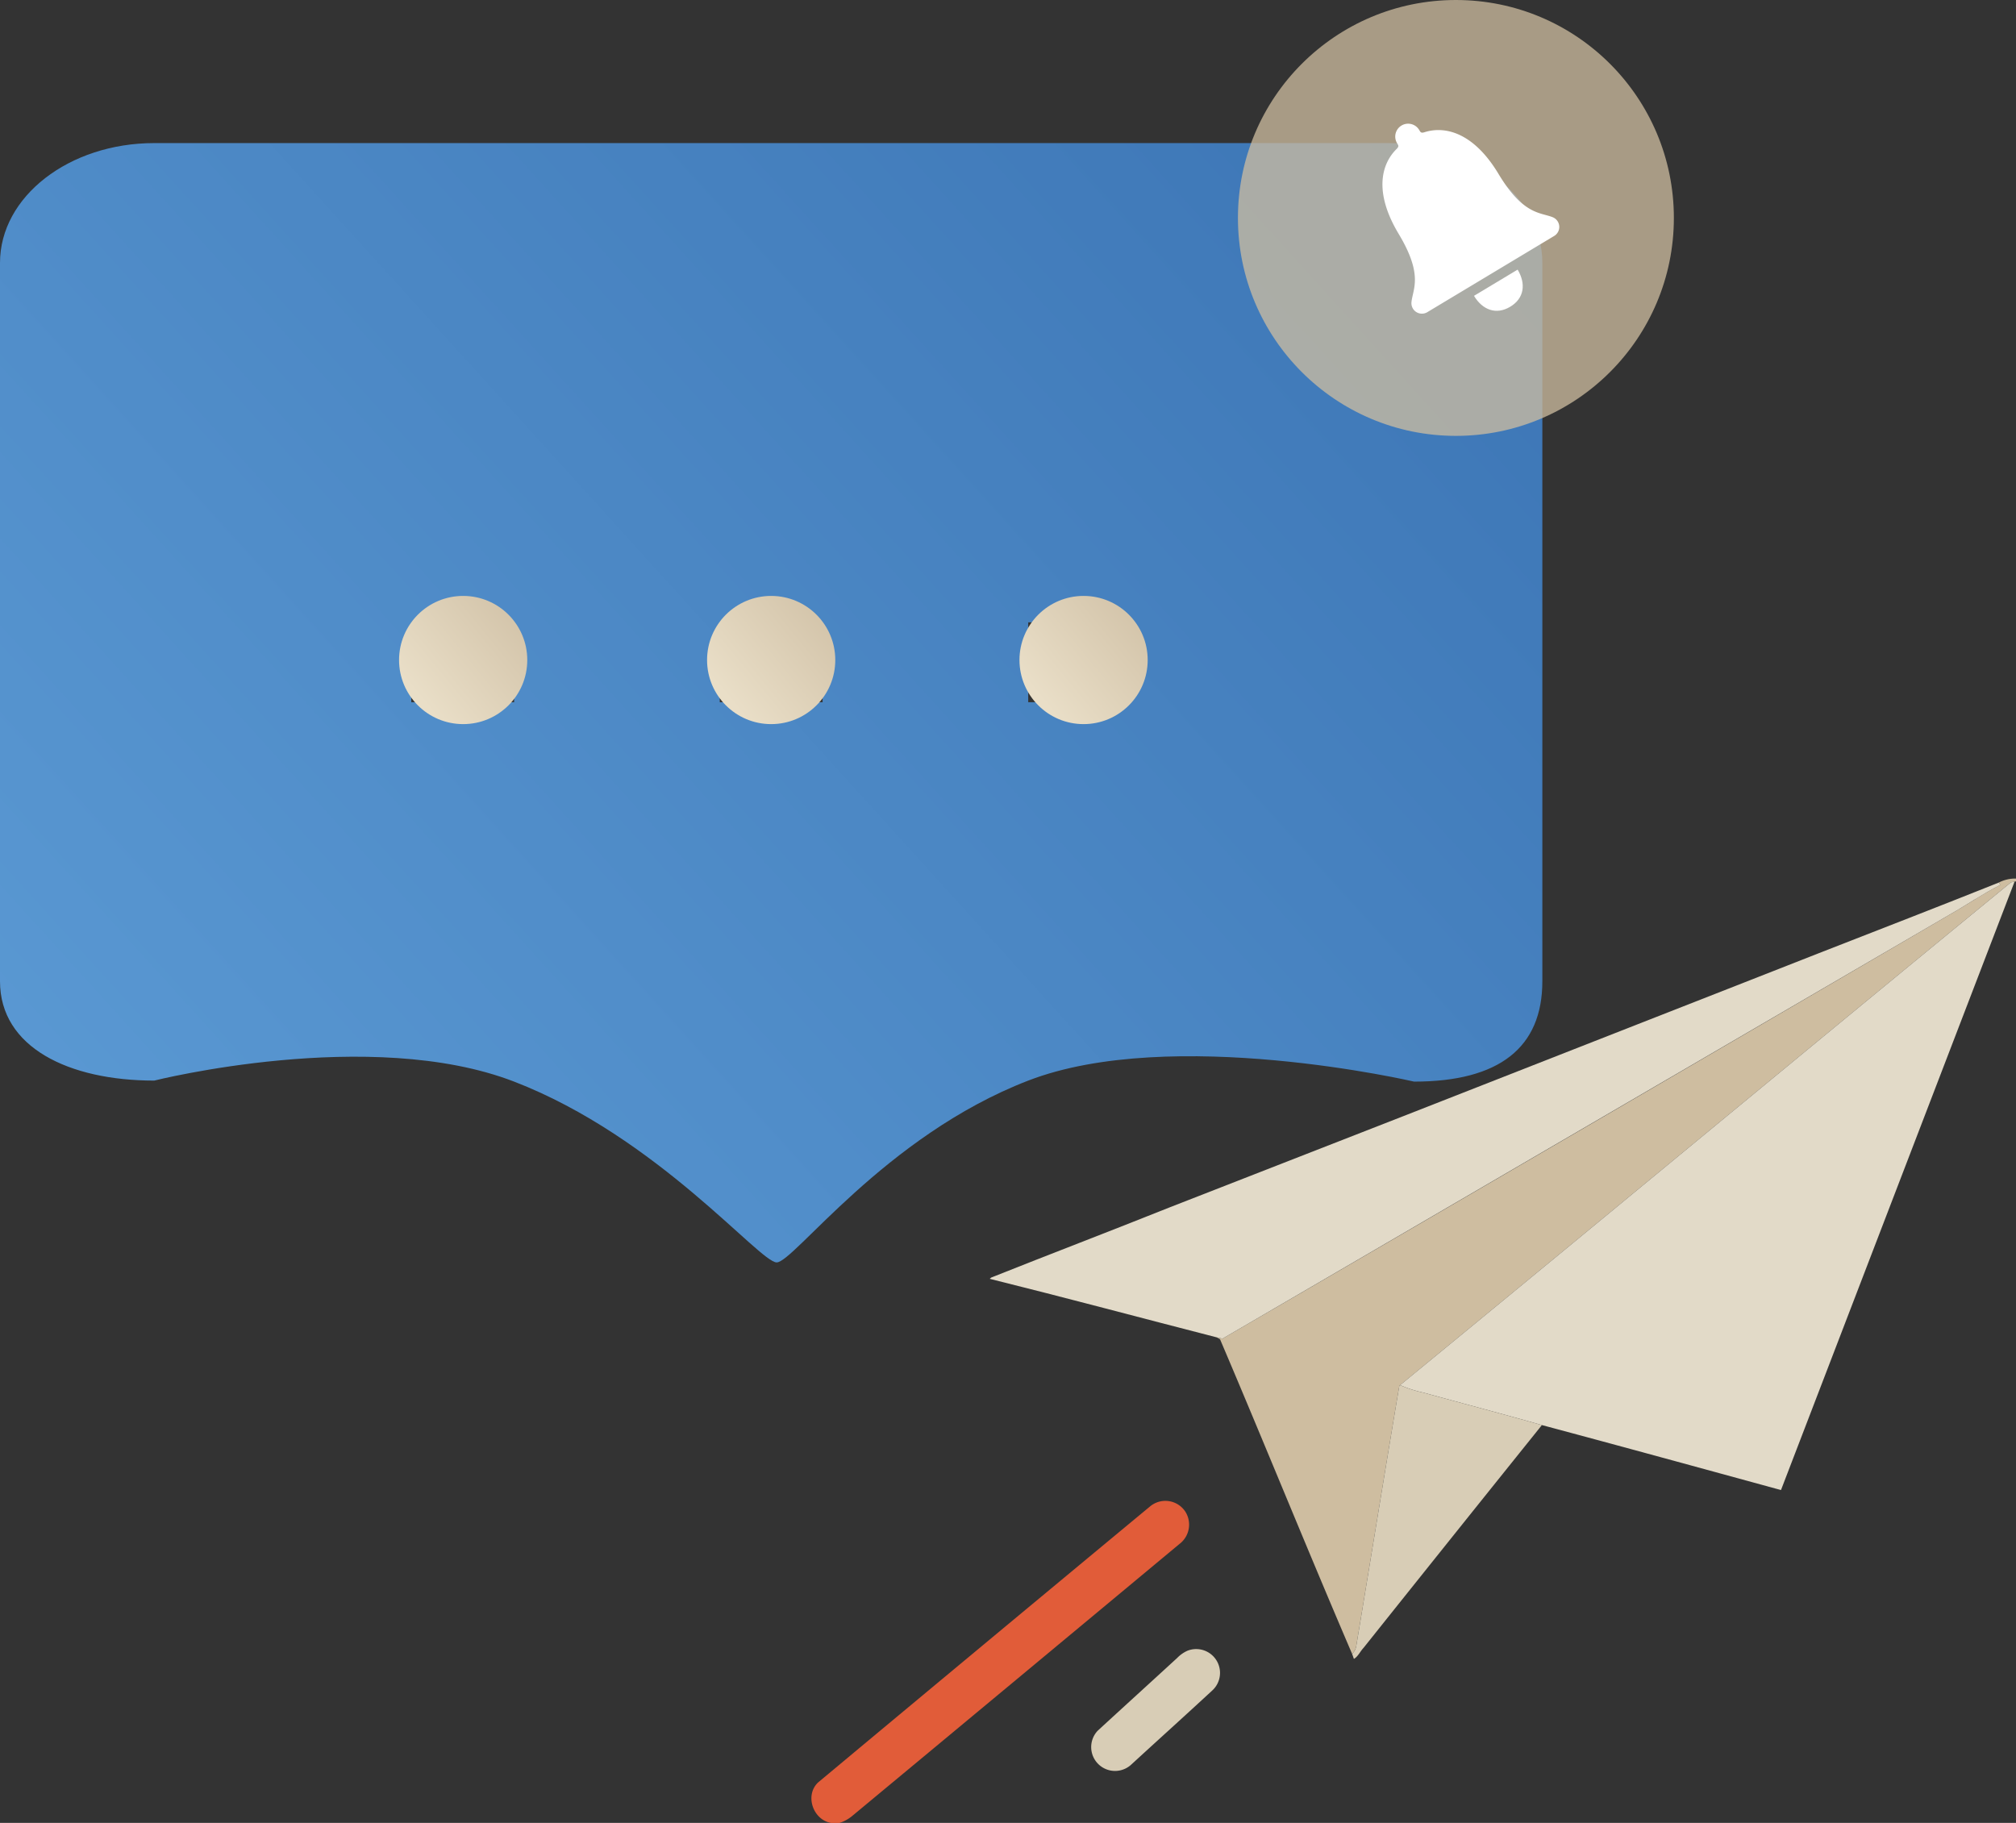 <svg xmlns="http://www.w3.org/2000/svg" xmlns:xlink="http://www.w3.org/1999/xlink" width="471.701" height="426.587" viewBox="0 0 471.701 426.587"><rect x="0" y="0" width="471.701" height="426.587" fill="#333333" stroke="none"/><defs><linearGradient id="linear-gradient" x1="1" y1="0.057" x2="0" y2="0.809" gradientUnits="objectBoundingBox"><stop offset="0" stop-color="#3c75b5"></stop><stop offset="1" stop-color="#5b9ad4"></stop></linearGradient><linearGradient id="linear-gradient-2" x1="0.109" y1="0.731" x2="0.856" y2="0.118" gradientUnits="objectBoundingBox"><stop offset="0" stop-color="#e9dec7"></stop><stop offset="1" stop-color="#d4c5ab"></stop></linearGradient></defs><g id="Group_1419" data-name="Group 1419" transform="translate(-228.962 -587)"><g id="mail" transform="translate(310.666 597.246)"><g id="_285680ff" data-name="#285680ff" transform="translate(203.029 195.35)"><path id="Path_11575" data-name="Path 11575" d="M427.055,196.278a8.356,8.356,0,0,1,4.013-.928v.656l-.335.07-.844.161c-47.729,39.11-95.215,78.535-142.937,117.659l-.174.161c-3.427,20.33-6.714,40.688-10.1,61.025a3.5,3.5,0,0,1-.942,1.71c-10.5-24.447-20.469-49.146-30.9-73.615-.188-.112-.551-.335-.733-.447.321.07.977.216,1.3.286q85.067-49.516,170.058-99.179c4.006-2.275,7.823-4.906,11.934-6.993C427.306,196.7,427.139,196.418,427.055,196.278Z" transform="translate(-244.1 -195.35)" fill="#cebda0"></path></g><g id="_7ed0fcff" data-name="#7ed0fcff" transform="translate(149.87 196.076)"><path id="Path_11576" data-name="Path 11576" d="M362,213.185c14.021-5.479,28.07-10.915,42.049-16.505.084.14.251.426.335.565-4.111,2.087-7.928,4.718-11.934,6.993q-85.015,49.61-170.058,99.179l-1.3-.286c-17.72-4.557-35.4-9.3-53.159-13.714l.335-.293c13.846-5.527,27.783-10.831,41.623-16.373q54.886-21.377,109.717-42.935C333.73,224.261,347.877,218.762,362,213.185Z" transform="translate(-167.93 -196.478)" fill="#e2dac8"></path><path id="Path_11577" data-name="Path 11577" d="M305.5,314.21c47.723-39.124,95.208-78.549,142.937-117.659l.844-.161q-27.323,71.186-54.653,142.372c-18.641-5.1-37.275-10.21-55.944-15.207-9.24-2.624-18.536-5.06-27.8-7.614A29.566,29.566,0,0,1,305.5,314.21Z" transform="translate(-209.49 -196.39)" fill="#e2dac8"></path></g><g id="_35acefff" data-name="#35acefff" transform="translate(173.611 313.896)"><path id="Path_11578" data-name="Path 11578" d="M300.471,365.371l.174-.161a29.565,29.565,0,0,0,5.388,1.731c9.261,2.554,18.557,4.99,27.8,7.614q-20.916,26.046-41.755,52.161c-.775.817-1.242,1.975-2.233,2.561-.1-.293-.307-.879-.412-1.172a3.5,3.5,0,0,0,.942-1.71C293.757,406.058,297.044,385.7,300.471,365.371Z" transform="translate(-228.376 -365.21)" fill="#d8cdb6"></path><path id="Path_11579" data-name="Path 11579" d="M224.457,454.1a5.574,5.574,0,0,1,5.841,9.275c-6.274,5.807-12.625,11.529-18.927,17.315a5.581,5.581,0,0,1-7.907-7.872c6.183-5.688,12.409-11.341,18.6-17.029A7.768,7.768,0,0,1,224.457,454.1Z" transform="translate(-201.948 -391.942)" fill="#d8cdb6"></path></g><g id="_ff5364ff" data-name="#ff5364ff" transform="translate(108.147 340.974)"><path id="Path_11580" data-name="Path 11580" d="M187.459,405.252a5.587,5.587,0,0,1,8.152,1.242,5.671,5.671,0,0,1-1.368,7.621q-38.294,31.866-76.63,63.7a9.065,9.065,0,0,1-2.875,1.563h-2.024c-4.208-.761-6.162-6.47-3.008-9.464Q148.533,437.523,187.459,405.252Z" transform="translate(-108.147 -404.01)" fill="#e15c39"></path></g></g><g id="Group_1418" data-name="Group 1418" transform="translate(14.655 -97.547)"><path id="_9073765_chat_typing_icon" data-name="9073765_chat_typing_icon" d="M0,28.026C0,12.529,16.147,0,36.088,0h288.7c19.94,0,36.088,12.529,36.088,28.026V196.148c0,15.5-10.072,23.48-30.012,23.48,0,0-56.695-13.207-90.281-.237s-54.838,42.547-58.858,42.547-27.848-29.34-61.434-42.311-84.2-.237-84.2-.237C16.147,219.391,0,211.646,0,196.148Zm96.234,102.82h24.059V112.154H96.234Zm72.176,0h24.059V112.154H168.41Zm96.234,0H240.585V112.154h24.059Z" transform="translate(214.307 718.031)" fill-rule="evenodd" fill="url(#linear-gradient)"></path><circle id="Ellipse_100" data-name="Ellipse 100" cx="15" cy="15" r="15" transform="translate(452.842 824)" fill="url(#linear-gradient-2)"></circle><circle id="Ellipse_101" data-name="Ellipse 101" cx="15" cy="15" r="15" transform="translate(379.745 824)" fill="url(#linear-gradient-2)"></circle><circle id="Ellipse_102" data-name="Ellipse 102" cx="15" cy="15" r="15" transform="translate(307.678 824)" fill="url(#linear-gradient-2)"></circle></g><circle id="Ellipse_157" data-name="Ellipse 157" cx="51" cy="51" r="51" transform="translate(518.612 587)" fill="#cebda0" opacity="0.75"></circle><g id="Icon_ionic-ios-notifications" data-name="Icon ionic-ios-notifications" transform="translate(539.918 626.543) rotate(-31)"><path id="Path_11955" data-name="Path 11955" d="M5.96,6.554c3.846,0,5.948-2.72,5.948-6.554H0C0,3.833,2.1,6.554,5.96,6.554Z" transform="translate(13.793 42.92)" fill="#fff"></path><path id="Path_11956" data-name="Path 11956" d="M39.055,36.639c-1.9-2.51-5.651-3.982-5.651-15.222C33.4,9.88,28.31,5.243,23.562,4.13c-.445-.111-.767-.26-.767-.73V3.042a3.017,3.017,0,1,0-6.034,0V3.4c0,.458-.321.618-.767.73C11.233,5.256,6.151,9.88,6.151,21.417c0,11.24-3.747,12.7-5.651,15.222a2.454,2.454,0,0,0,1.966,3.932H37.1A2.455,2.455,0,0,0,39.055,36.639Z" transform="translate(0 0)" fill="#fff"></path></g></g></svg>